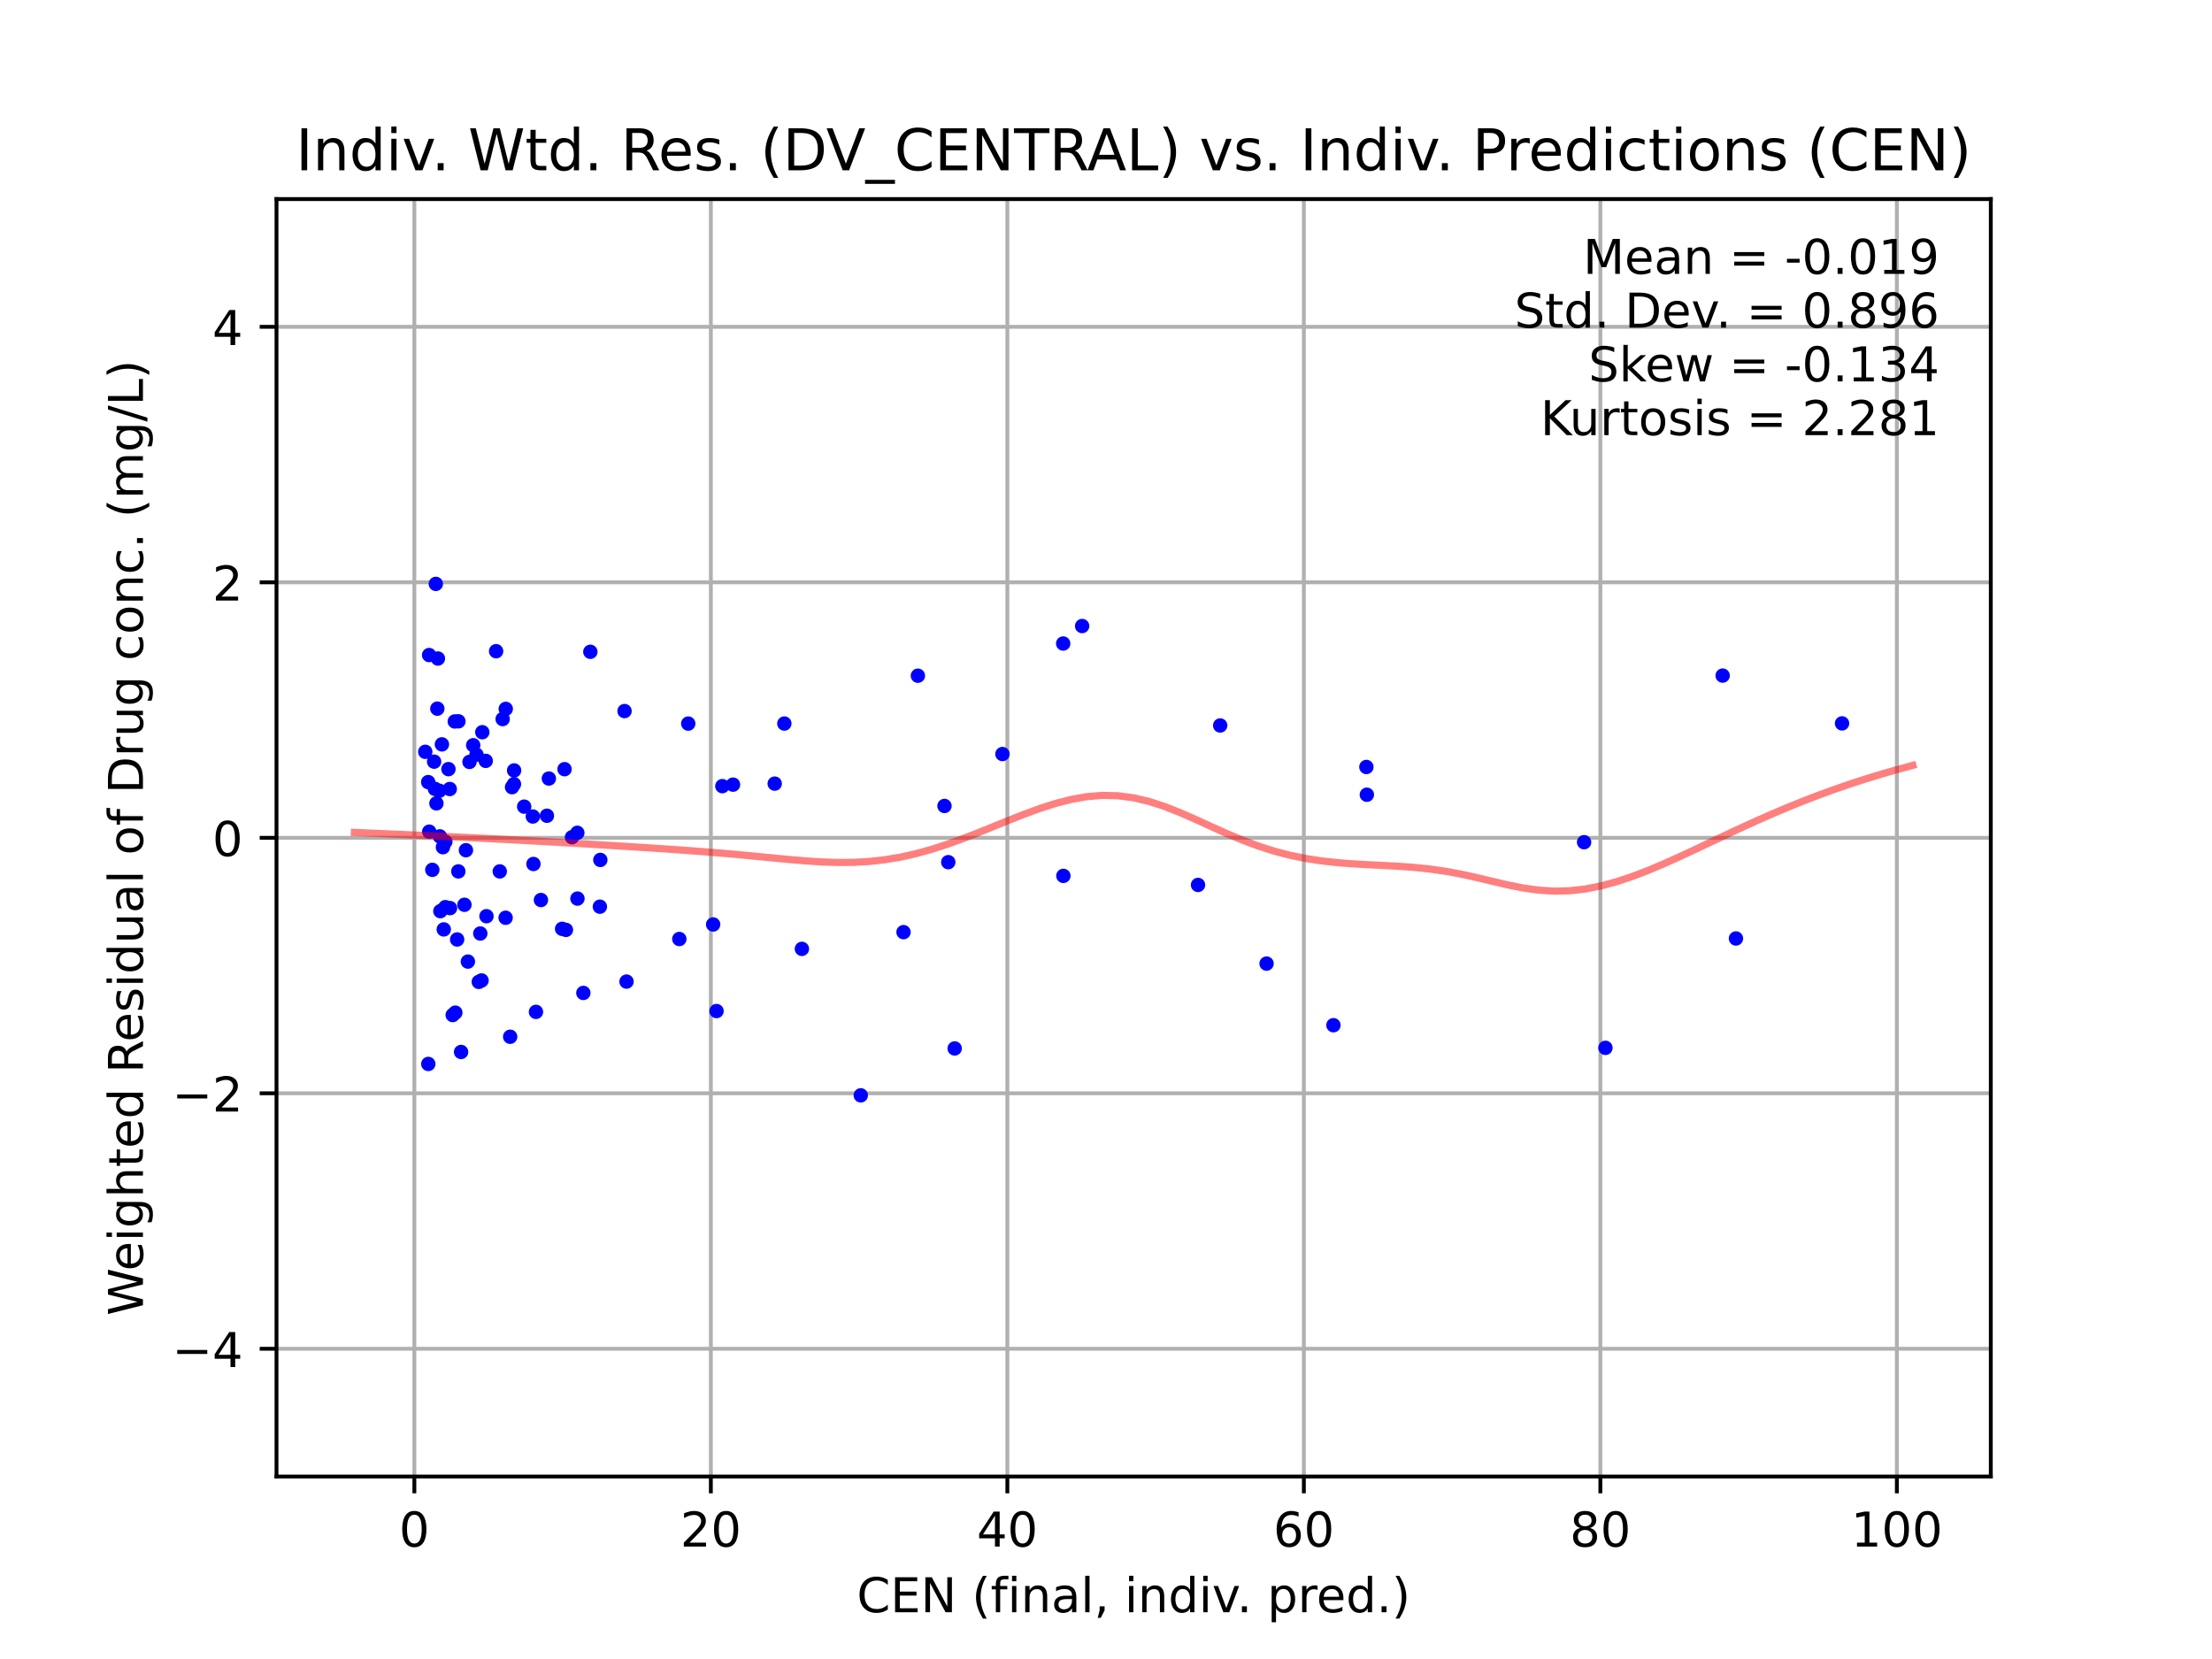 <?xml version="1.0" encoding="utf-8" standalone="no"?>
<!DOCTYPE svg PUBLIC "-//W3C//DTD SVG 1.1//EN"
  "http://www.w3.org/Graphics/SVG/1.1/DTD/svg11.dtd">
<!-- Created with matplotlib (https://matplotlib.org/) -->
<svg height="345.6pt" version="1.1" viewBox="0 0 460.8 345.6" width="460.8pt" xmlns="http://www.w3.org/2000/svg" xmlns:xlink="http://www.w3.org/1999/xlink">
 <defs>
  <style type="text/css">*{stroke-linecap:butt;stroke-linejoin:round;}</style>
 </defs>
 <g id="figure_1">
  <g id="patch_1">
   <path d="M 0 345.6 
L 460.8 345.6 
L 460.8 0 
L 0 0 
z
" style="fill:#ffffff;"/>
  </g>
  <g id="axes_1">
   <g id="patch_2">
    <path d="M 57.6 307.584 
L 414.72 307.584 
L 414.72 41.472 
L 57.6 41.472 
z
" style="fill:#ffffff;"/>
   </g>
   <g id="matplotlib.axis_1">
    <g id="xtick_1">
     <g id="line2d_1">
      <path clip-path="url(#p41c979ff09)" d="M 86.318 307.584 
L 86.318 41.472 
" style="fill:none;stroke:#b0b0b0;stroke-linecap:square;stroke-width:0.8;"/>
     </g>
     <g id="line2d_2">
      <defs>
       <path d="M 0 0 
L 0 3.5 
" id="m488654d905" style="stroke:#000000;stroke-width:0.8;"/>
      </defs>
      <g>
       <use style="stroke:#000000;stroke-width:0.8;" x="86.318" xlink:href="#m488654d905" y="307.584"/>
      </g>
     </g>
     <g id="text_1">
      <!-- 0 -->
      <g transform="translate(83.136 322.182)scale(0.1 -0.1)">
       <defs>
        <path d="M 31.781 66.406 
Q 24.172 66.406 20.328 58.906 
Q 16.5 51.422 16.5 36.375 
Q 16.5 21.391 20.328 13.891 
Q 24.172 6.391 31.781 6.391 
Q 39.453 6.391 43.281 13.891 
Q 47.125 21.391 47.125 36.375 
Q 47.125 51.422 43.281 58.906 
Q 39.453 66.406 31.781 66.406 
z
M 31.781 74.219 
Q 44.047 74.219 50.516 64.516 
Q 56.984 54.828 56.984 36.375 
Q 56.984 17.969 50.516 8.266 
Q 44.047 -1.422 31.781 -1.422 
Q 19.531 -1.422 13.062 8.266 
Q 6.594 17.969 6.594 36.375 
Q 6.594 54.828 13.062 64.516 
Q 19.531 74.219 31.781 74.219 
z
" id="DejaVuSans-48"/>
       </defs>
       <use xlink:href="#DejaVuSans-48"/>
      </g>
     </g>
    </g>
    <g id="xtick_2">
     <g id="line2d_3">
      <path clip-path="url(#p41c979ff09)" d="M 148.084 307.584 
L 148.084 41.472 
" style="fill:none;stroke:#b0b0b0;stroke-linecap:square;stroke-width:0.8;"/>
     </g>
     <g id="line2d_4">
      <g>
       <use style="stroke:#000000;stroke-width:0.8;" x="148.084" xlink:href="#m488654d905" y="307.584"/>
      </g>
     </g>
     <g id="text_2">
      <!-- 20 -->
      <g transform="translate(141.722 322.182)scale(0.1 -0.1)">
       <defs>
        <path d="M 19.188 8.297 
L 53.609 8.297 
L 53.609 0 
L 7.328 0 
L 7.328 8.297 
Q 12.938 14.109 22.625 23.891 
Q 32.328 33.688 34.812 36.531 
Q 39.547 41.844 41.422 45.531 
Q 43.312 49.219 43.312 52.781 
Q 43.312 58.594 39.234 62.25 
Q 35.156 65.922 28.609 65.922 
Q 23.969 65.922 18.812 64.312 
Q 13.672 62.703 7.812 59.422 
L 7.812 69.391 
Q 13.766 71.781 18.938 73 
Q 24.125 74.219 28.422 74.219 
Q 39.75 74.219 46.484 68.547 
Q 53.219 62.891 53.219 53.422 
Q 53.219 48.922 51.531 44.891 
Q 49.859 40.875 45.406 35.406 
Q 44.188 33.984 37.641 27.219 
Q 31.109 20.453 19.188 8.297 
z
" id="DejaVuSans-50"/>
       </defs>
       <use xlink:href="#DejaVuSans-50"/>
       <use x="63.623" xlink:href="#DejaVuSans-48"/>
      </g>
     </g>
    </g>
    <g id="xtick_3">
     <g id="line2d_5">
      <path clip-path="url(#p41c979ff09)" d="M 209.851 307.584 
L 209.851 41.472 
" style="fill:none;stroke:#b0b0b0;stroke-linecap:square;stroke-width:0.8;"/>
     </g>
     <g id="line2d_6">
      <g>
       <use style="stroke:#000000;stroke-width:0.8;" x="209.851" xlink:href="#m488654d905" y="307.584"/>
      </g>
     </g>
     <g id="text_3">
      <!-- 40 -->
      <g transform="translate(203.488 322.182)scale(0.1 -0.1)">
       <defs>
        <path d="M 37.797 64.312 
L 12.891 25.391 
L 37.797 25.391 
z
M 35.203 72.906 
L 47.609 72.906 
L 47.609 25.391 
L 58.016 25.391 
L 58.016 17.188 
L 47.609 17.188 
L 47.609 0 
L 37.797 0 
L 37.797 17.188 
L 4.891 17.188 
L 4.891 26.703 
z
" id="DejaVuSans-52"/>
       </defs>
       <use xlink:href="#DejaVuSans-52"/>
       <use x="63.623" xlink:href="#DejaVuSans-48"/>
      </g>
     </g>
    </g>
    <g id="xtick_4">
     <g id="line2d_7">
      <path clip-path="url(#p41c979ff09)" d="M 271.617 307.584 
L 271.617 41.472 
" style="fill:none;stroke:#b0b0b0;stroke-linecap:square;stroke-width:0.8;"/>
     </g>
     <g id="line2d_8">
      <g>
       <use style="stroke:#000000;stroke-width:0.8;" x="271.617" xlink:href="#m488654d905" y="307.584"/>
      </g>
     </g>
     <g id="text_4">
      <!-- 60 -->
      <g transform="translate(265.254 322.182)scale(0.1 -0.1)">
       <defs>
        <path d="M 33.016 40.375 
Q 26.375 40.375 22.484 35.828 
Q 18.609 31.297 18.609 23.391 
Q 18.609 15.531 22.484 10.953 
Q 26.375 6.391 33.016 6.391 
Q 39.656 6.391 43.531 10.953 
Q 47.406 15.531 47.406 23.391 
Q 47.406 31.297 43.531 35.828 
Q 39.656 40.375 33.016 40.375 
z
M 52.594 71.297 
L 52.594 62.312 
Q 48.875 64.062 45.094 64.984 
Q 41.312 65.922 37.594 65.922 
Q 27.828 65.922 22.672 59.328 
Q 17.531 52.734 16.797 39.406 
Q 19.672 43.656 24.016 45.922 
Q 28.375 48.188 33.594 48.188 
Q 44.578 48.188 50.953 41.516 
Q 57.328 34.859 57.328 23.391 
Q 57.328 12.156 50.688 5.359 
Q 44.047 -1.422 33.016 -1.422 
Q 20.359 -1.422 13.672 8.266 
Q 6.984 17.969 6.984 36.375 
Q 6.984 53.656 15.188 63.938 
Q 23.391 74.219 37.203 74.219 
Q 40.922 74.219 44.703 73.484 
Q 48.484 72.75 52.594 71.297 
z
" id="DejaVuSans-54"/>
       </defs>
       <use xlink:href="#DejaVuSans-54"/>
       <use x="63.623" xlink:href="#DejaVuSans-48"/>
      </g>
     </g>
    </g>
    <g id="xtick_5">
     <g id="line2d_9">
      <path clip-path="url(#p41c979ff09)" d="M 333.383 307.584 
L 333.383 41.472 
" style="fill:none;stroke:#b0b0b0;stroke-linecap:square;stroke-width:0.8;"/>
     </g>
     <g id="line2d_10">
      <g>
       <use style="stroke:#000000;stroke-width:0.8;" x="333.383" xlink:href="#m488654d905" y="307.584"/>
      </g>
     </g>
     <g id="text_5">
      <!-- 80 -->
      <g transform="translate(327.021 322.182)scale(0.1 -0.1)">
       <defs>
        <path d="M 31.781 34.625 
Q 24.75 34.625 20.719 30.859 
Q 16.703 27.094 16.703 20.516 
Q 16.703 13.922 20.719 10.156 
Q 24.75 6.391 31.781 6.391 
Q 38.812 6.391 42.859 10.172 
Q 46.922 13.969 46.922 20.516 
Q 46.922 27.094 42.891 30.859 
Q 38.875 34.625 31.781 34.625 
z
M 21.922 38.812 
Q 15.578 40.375 12.031 44.719 
Q 8.5 49.078 8.5 55.328 
Q 8.5 64.062 14.719 69.141 
Q 20.953 74.219 31.781 74.219 
Q 42.672 74.219 48.875 69.141 
Q 55.078 64.062 55.078 55.328 
Q 55.078 49.078 51.531 44.719 
Q 48 40.375 41.703 38.812 
Q 48.828 37.156 52.797 32.312 
Q 56.781 27.484 56.781 20.516 
Q 56.781 9.906 50.312 4.234 
Q 43.844 -1.422 31.781 -1.422 
Q 19.734 -1.422 13.25 4.234 
Q 6.781 9.906 6.781 20.516 
Q 6.781 27.484 10.781 32.312 
Q 14.797 37.156 21.922 38.812 
z
M 18.312 54.391 
Q 18.312 48.734 21.844 45.562 
Q 25.391 42.391 31.781 42.391 
Q 38.141 42.391 41.719 45.562 
Q 45.312 48.734 45.312 54.391 
Q 45.312 60.062 41.719 63.234 
Q 38.141 66.406 31.781 66.406 
Q 25.391 66.406 21.844 63.234 
Q 18.312 60.062 18.312 54.391 
z
" id="DejaVuSans-56"/>
       </defs>
       <use xlink:href="#DejaVuSans-56"/>
       <use x="63.623" xlink:href="#DejaVuSans-48"/>
      </g>
     </g>
    </g>
    <g id="xtick_6">
     <g id="line2d_11">
      <path clip-path="url(#p41c979ff09)" d="M 395.15 307.584 
L 395.15 41.472 
" style="fill:none;stroke:#b0b0b0;stroke-linecap:square;stroke-width:0.8;"/>
     </g>
     <g id="line2d_12">
      <g>
       <use style="stroke:#000000;stroke-width:0.8;" x="395.15" xlink:href="#m488654d905" y="307.584"/>
      </g>
     </g>
     <g id="text_6">
      <!-- 100 -->
      <g transform="translate(385.606 322.182)scale(0.1 -0.1)">
       <defs>
        <path d="M 12.406 8.297 
L 28.516 8.297 
L 28.516 63.922 
L 10.984 60.406 
L 10.984 69.391 
L 28.422 72.906 
L 38.281 72.906 
L 38.281 8.297 
L 54.391 8.297 
L 54.391 0 
L 12.406 0 
z
" id="DejaVuSans-49"/>
       </defs>
       <use xlink:href="#DejaVuSans-49"/>
       <use x="63.623" xlink:href="#DejaVuSans-48"/>
       <use x="127.246" xlink:href="#DejaVuSans-48"/>
      </g>
     </g>
    </g>
    <g id="text_7">
     <!-- CEN (final, indiv. pred.) -->
     <g transform="translate(178.501 335.861)scale(0.1 -0.1)">
      <defs>
       <path d="M 64.406 67.281 
L 64.406 56.891 
Q 59.422 61.531 53.781 63.812 
Q 48.141 66.109 41.797 66.109 
Q 29.297 66.109 22.656 58.469 
Q 16.016 50.828 16.016 36.375 
Q 16.016 21.969 22.656 14.328 
Q 29.297 6.688 41.797 6.688 
Q 48.141 6.688 53.781 8.984 
Q 59.422 11.281 64.406 15.922 
L 64.406 5.609 
Q 59.234 2.094 53.438 0.328 
Q 47.656 -1.422 41.219 -1.422 
Q 24.656 -1.422 15.125 8.703 
Q 5.609 18.844 5.609 36.375 
Q 5.609 53.953 15.125 64.078 
Q 24.656 74.219 41.219 74.219 
Q 47.75 74.219 53.531 72.484 
Q 59.328 70.75 64.406 67.281 
z
" id="DejaVuSans-67"/>
       <path d="M 9.812 72.906 
L 55.906 72.906 
L 55.906 64.594 
L 19.672 64.594 
L 19.672 43.016 
L 54.391 43.016 
L 54.391 34.719 
L 19.672 34.719 
L 19.672 8.297 
L 56.781 8.297 
L 56.781 0 
L 9.812 0 
z
" id="DejaVuSans-69"/>
       <path d="M 9.812 72.906 
L 23.094 72.906 
L 55.422 11.922 
L 55.422 72.906 
L 64.984 72.906 
L 64.984 0 
L 51.703 0 
L 19.391 60.984 
L 19.391 0 
L 9.812 0 
z
" id="DejaVuSans-78"/>
       <path id="DejaVuSans-32"/>
       <path d="M 31 75.875 
Q 24.469 64.656 21.281 53.656 
Q 18.109 42.672 18.109 31.391 
Q 18.109 20.125 21.312 9.062 
Q 24.516 -2 31 -13.188 
L 23.188 -13.188 
Q 15.875 -1.703 12.234 9.375 
Q 8.594 20.453 8.594 31.391 
Q 8.594 42.281 12.203 53.312 
Q 15.828 64.359 23.188 75.875 
z
" id="DejaVuSans-40"/>
       <path d="M 37.109 75.984 
L 37.109 68.5 
L 28.516 68.5 
Q 23.688 68.5 21.797 66.547 
Q 19.922 64.594 19.922 59.516 
L 19.922 54.688 
L 34.719 54.688 
L 34.719 47.703 
L 19.922 47.703 
L 19.922 0 
L 10.891 0 
L 10.891 47.703 
L 2.297 47.703 
L 2.297 54.688 
L 10.891 54.688 
L 10.891 58.5 
Q 10.891 67.625 15.141 71.797 
Q 19.391 75.984 28.609 75.984 
z
" id="DejaVuSans-102"/>
       <path d="M 9.422 54.688 
L 18.406 54.688 
L 18.406 0 
L 9.422 0 
z
M 9.422 75.984 
L 18.406 75.984 
L 18.406 64.594 
L 9.422 64.594 
z
" id="DejaVuSans-105"/>
       <path d="M 54.891 33.016 
L 54.891 0 
L 45.906 0 
L 45.906 32.719 
Q 45.906 40.484 42.875 44.328 
Q 39.844 48.188 33.797 48.188 
Q 26.516 48.188 22.312 43.547 
Q 18.109 38.922 18.109 30.906 
L 18.109 0 
L 9.078 0 
L 9.078 54.688 
L 18.109 54.688 
L 18.109 46.188 
Q 21.344 51.125 25.703 53.562 
Q 30.078 56 35.797 56 
Q 45.219 56 50.047 50.172 
Q 54.891 44.344 54.891 33.016 
z
" id="DejaVuSans-110"/>
       <path d="M 34.281 27.484 
Q 23.391 27.484 19.188 25 
Q 14.984 22.516 14.984 16.5 
Q 14.984 11.719 18.141 8.906 
Q 21.297 6.109 26.703 6.109 
Q 34.188 6.109 38.703 11.406 
Q 43.219 16.703 43.219 25.484 
L 43.219 27.484 
z
M 52.203 31.203 
L 52.203 0 
L 43.219 0 
L 43.219 8.297 
Q 40.141 3.328 35.547 0.953 
Q 30.953 -1.422 24.312 -1.422 
Q 15.922 -1.422 10.953 3.297 
Q 6 8.016 6 15.922 
Q 6 25.141 12.172 29.828 
Q 18.359 34.516 30.609 34.516 
L 43.219 34.516 
L 43.219 35.406 
Q 43.219 41.609 39.141 45 
Q 35.062 48.391 27.688 48.391 
Q 23 48.391 18.547 47.266 
Q 14.109 46.141 10.016 43.891 
L 10.016 52.203 
Q 14.938 54.109 19.578 55.047 
Q 24.219 56 28.609 56 
Q 40.484 56 46.344 49.844 
Q 52.203 43.703 52.203 31.203 
z
" id="DejaVuSans-97"/>
       <path d="M 9.422 75.984 
L 18.406 75.984 
L 18.406 0 
L 9.422 0 
z
" id="DejaVuSans-108"/>
       <path d="M 11.719 12.406 
L 22.016 12.406 
L 22.016 4 
L 14.016 -11.625 
L 7.719 -11.625 
L 11.719 4 
z
" id="DejaVuSans-44"/>
       <path d="M 45.406 46.391 
L 45.406 75.984 
L 54.391 75.984 
L 54.391 0 
L 45.406 0 
L 45.406 8.203 
Q 42.578 3.328 38.25 0.953 
Q 33.938 -1.422 27.875 -1.422 
Q 17.969 -1.422 11.734 6.484 
Q 5.516 14.406 5.516 27.297 
Q 5.516 40.188 11.734 48.094 
Q 17.969 56 27.875 56 
Q 33.938 56 38.25 53.625 
Q 42.578 51.266 45.406 46.391 
z
M 14.797 27.297 
Q 14.797 17.391 18.875 11.75 
Q 22.953 6.109 30.078 6.109 
Q 37.203 6.109 41.297 11.75 
Q 45.406 17.391 45.406 27.297 
Q 45.406 37.203 41.297 42.844 
Q 37.203 48.484 30.078 48.484 
Q 22.953 48.484 18.875 42.844 
Q 14.797 37.203 14.797 27.297 
z
" id="DejaVuSans-100"/>
       <path d="M 2.984 54.688 
L 12.5 54.688 
L 29.594 8.797 
L 46.688 54.688 
L 56.203 54.688 
L 35.688 0 
L 23.484 0 
z
" id="DejaVuSans-118"/>
       <path d="M 10.688 12.406 
L 21 12.406 
L 21 0 
L 10.688 0 
z
" id="DejaVuSans-46"/>
       <path d="M 18.109 8.203 
L 18.109 -20.797 
L 9.078 -20.797 
L 9.078 54.688 
L 18.109 54.688 
L 18.109 46.391 
Q 20.953 51.266 25.266 53.625 
Q 29.594 56 35.594 56 
Q 45.562 56 51.781 48.094 
Q 58.016 40.188 58.016 27.297 
Q 58.016 14.406 51.781 6.484 
Q 45.562 -1.422 35.594 -1.422 
Q 29.594 -1.422 25.266 0.953 
Q 20.953 3.328 18.109 8.203 
z
M 48.688 27.297 
Q 48.688 37.203 44.609 42.844 
Q 40.531 48.484 33.406 48.484 
Q 26.266 48.484 22.188 42.844 
Q 18.109 37.203 18.109 27.297 
Q 18.109 17.391 22.188 11.75 
Q 26.266 6.109 33.406 6.109 
Q 40.531 6.109 44.609 11.75 
Q 48.688 17.391 48.688 27.297 
z
" id="DejaVuSans-112"/>
       <path d="M 41.109 46.297 
Q 39.594 47.172 37.812 47.578 
Q 36.031 48 33.891 48 
Q 26.266 48 22.188 43.047 
Q 18.109 38.094 18.109 28.812 
L 18.109 0 
L 9.078 0 
L 9.078 54.688 
L 18.109 54.688 
L 18.109 46.188 
Q 20.953 51.172 25.484 53.578 
Q 30.031 56 36.531 56 
Q 37.453 56 38.578 55.875 
Q 39.703 55.766 41.062 55.516 
z
" id="DejaVuSans-114"/>
       <path d="M 56.203 29.594 
L 56.203 25.203 
L 14.891 25.203 
Q 15.484 15.922 20.484 11.062 
Q 25.484 6.203 34.422 6.203 
Q 39.594 6.203 44.453 7.469 
Q 49.312 8.734 54.109 11.281 
L 54.109 2.781 
Q 49.266 0.734 44.188 -0.344 
Q 39.109 -1.422 33.891 -1.422 
Q 20.797 -1.422 13.156 6.188 
Q 5.516 13.812 5.516 26.812 
Q 5.516 40.234 12.766 48.109 
Q 20.016 56 32.328 56 
Q 43.359 56 49.781 48.891 
Q 56.203 41.797 56.203 29.594 
z
M 47.219 32.234 
Q 47.125 39.594 43.094 43.984 
Q 39.062 48.391 32.422 48.391 
Q 24.906 48.391 20.391 44.141 
Q 15.875 39.891 15.188 32.172 
z
" id="DejaVuSans-101"/>
       <path d="M 8.016 75.875 
L 15.828 75.875 
Q 23.141 64.359 26.781 53.312 
Q 30.422 42.281 30.422 31.391 
Q 30.422 20.453 26.781 9.375 
Q 23.141 -1.703 15.828 -13.188 
L 8.016 -13.188 
Q 14.5 -2 17.703 9.062 
Q 20.906 20.125 20.906 31.391 
Q 20.906 42.672 17.703 53.656 
Q 14.5 64.656 8.016 75.875 
z
" id="DejaVuSans-41"/>
      </defs>
      <use xlink:href="#DejaVuSans-67"/>
      <use x="69.824" xlink:href="#DejaVuSans-69"/>
      <use x="133.008" xlink:href="#DejaVuSans-78"/>
      <use x="207.812" xlink:href="#DejaVuSans-32"/>
      <use x="239.6" xlink:href="#DejaVuSans-40"/>
      <use x="278.613" xlink:href="#DejaVuSans-102"/>
      <use x="313.818" xlink:href="#DejaVuSans-105"/>
      <use x="341.602" xlink:href="#DejaVuSans-110"/>
      <use x="404.98" xlink:href="#DejaVuSans-97"/>
      <use x="466.26" xlink:href="#DejaVuSans-108"/>
      <use x="494.043" xlink:href="#DejaVuSans-44"/>
      <use x="525.83" xlink:href="#DejaVuSans-32"/>
      <use x="557.617" xlink:href="#DejaVuSans-105"/>
      <use x="585.4" xlink:href="#DejaVuSans-110"/>
      <use x="648.779" xlink:href="#DejaVuSans-100"/>
      <use x="712.256" xlink:href="#DejaVuSans-105"/>
      <use x="740.039" xlink:href="#DejaVuSans-118"/>
      <use x="791.469" xlink:href="#DejaVuSans-46"/>
      <use x="823.256" xlink:href="#DejaVuSans-32"/>
      <use x="855.043" xlink:href="#DejaVuSans-112"/>
      <use x="918.52" xlink:href="#DejaVuSans-114"/>
      <use x="957.383" xlink:href="#DejaVuSans-101"/>
      <use x="1018.906" xlink:href="#DejaVuSans-100"/>
      <use x="1082.383" xlink:href="#DejaVuSans-46"/>
      <use x="1114.17" xlink:href="#DejaVuSans-41"/>
     </g>
    </g>
   </g>
   <g id="matplotlib.axis_2">
    <g id="ytick_1">
     <g id="line2d_13">
      <path clip-path="url(#p41c979ff09)" d="M 57.6 280.973 
L 414.72 280.973 
" style="fill:none;stroke:#b0b0b0;stroke-linecap:square;stroke-width:0.8;"/>
     </g>
     <g id="line2d_14">
      <defs>
       <path d="M 0 0 
L -3.5 0 
" id="mc0535c59a1" style="stroke:#000000;stroke-width:0.8;"/>
      </defs>
      <g>
       <use style="stroke:#000000;stroke-width:0.8;" x="57.6" xlink:href="#mc0535c59a1" y="280.973"/>
      </g>
     </g>
     <g id="text_8">
      <!-- −4 -->
      <g transform="translate(35.858 284.772)scale(0.1 -0.1)">
       <defs>
        <path d="M 10.594 35.5 
L 73.188 35.5 
L 73.188 27.203 
L 10.594 27.203 
z
" id="DejaVuSans-8722"/>
       </defs>
       <use xlink:href="#DejaVuSans-8722"/>
       <use x="83.789" xlink:href="#DejaVuSans-52"/>
      </g>
     </g>
    </g>
    <g id="ytick_2">
     <g id="line2d_15">
      <path clip-path="url(#p41c979ff09)" d="M 57.6 227.75 
L 414.72 227.75 
" style="fill:none;stroke:#b0b0b0;stroke-linecap:square;stroke-width:0.8;"/>
     </g>
     <g id="line2d_16">
      <g>
       <use style="stroke:#000000;stroke-width:0.8;" x="57.6" xlink:href="#mc0535c59a1" y="227.75"/>
      </g>
     </g>
     <g id="text_9">
      <!-- −2 -->
      <g transform="translate(35.858 231.55)scale(0.1 -0.1)">
       <use xlink:href="#DejaVuSans-8722"/>
       <use x="83.789" xlink:href="#DejaVuSans-50"/>
      </g>
     </g>
    </g>
    <g id="ytick_3">
     <g id="line2d_17">
      <path clip-path="url(#p41c979ff09)" d="M 57.6 174.528 
L 414.72 174.528 
" style="fill:none;stroke:#b0b0b0;stroke-linecap:square;stroke-width:0.8;"/>
     </g>
     <g id="line2d_18">
      <g>
       <use style="stroke:#000000;stroke-width:0.8;" x="57.6" xlink:href="#mc0535c59a1" y="174.528"/>
      </g>
     </g>
     <g id="text_10">
      <!-- 0 -->
      <g transform="translate(44.237 178.327)scale(0.1 -0.1)">
       <use xlink:href="#DejaVuSans-48"/>
      </g>
     </g>
    </g>
    <g id="ytick_4">
     <g id="line2d_19">
      <path clip-path="url(#p41c979ff09)" d="M 57.6 121.306 
L 414.72 121.306 
" style="fill:none;stroke:#b0b0b0;stroke-linecap:square;stroke-width:0.8;"/>
     </g>
     <g id="line2d_20">
      <g>
       <use style="stroke:#000000;stroke-width:0.8;" x="57.6" xlink:href="#mc0535c59a1" y="121.306"/>
      </g>
     </g>
     <g id="text_11">
      <!-- 2 -->
      <g transform="translate(44.237 125.105)scale(0.1 -0.1)">
       <use xlink:href="#DejaVuSans-50"/>
      </g>
     </g>
    </g>
    <g id="ytick_5">
     <g id="line2d_21">
      <path clip-path="url(#p41c979ff09)" d="M 57.6 68.083 
L 414.72 68.083 
" style="fill:none;stroke:#b0b0b0;stroke-linecap:square;stroke-width:0.8;"/>
     </g>
     <g id="line2d_22">
      <g>
       <use style="stroke:#000000;stroke-width:0.8;" x="57.6" xlink:href="#mc0535c59a1" y="68.083"/>
      </g>
     </g>
     <g id="text_12">
      <!-- 4 -->
      <g transform="translate(44.237 71.882)scale(0.1 -0.1)">
       <use xlink:href="#DejaVuSans-52"/>
      </g>
     </g>
    </g>
    <g id="text_13">
     <!-- Weighted Residual of Drug conc. (mg/L) -->
     <g transform="translate(29.778 274.058)rotate(-90)scale(0.1 -0.1)">
      <defs>
       <path d="M 3.328 72.906 
L 13.281 72.906 
L 28.609 11.281 
L 43.891 72.906 
L 54.984 72.906 
L 70.312 11.281 
L 85.594 72.906 
L 95.609 72.906 
L 77.297 0 
L 64.891 0 
L 49.516 63.281 
L 33.984 0 
L 21.578 0 
z
" id="DejaVuSans-87"/>
       <path d="M 45.406 27.984 
Q 45.406 37.75 41.375 43.109 
Q 37.359 48.484 30.078 48.484 
Q 22.859 48.484 18.828 43.109 
Q 14.797 37.75 14.797 27.984 
Q 14.797 18.266 18.828 12.891 
Q 22.859 7.516 30.078 7.516 
Q 37.359 7.516 41.375 12.891 
Q 45.406 18.266 45.406 27.984 
z
M 54.391 6.781 
Q 54.391 -7.172 48.188 -13.984 
Q 42 -20.797 29.203 -20.797 
Q 24.469 -20.797 20.266 -20.094 
Q 16.062 -19.391 12.109 -17.922 
L 12.109 -9.188 
Q 16.062 -11.328 19.922 -12.344 
Q 23.781 -13.375 27.781 -13.375 
Q 36.625 -13.375 41.016 -8.766 
Q 45.406 -4.156 45.406 5.172 
L 45.406 9.625 
Q 42.625 4.781 38.281 2.391 
Q 33.938 0 27.875 0 
Q 17.828 0 11.672 7.656 
Q 5.516 15.328 5.516 27.984 
Q 5.516 40.672 11.672 48.328 
Q 17.828 56 27.875 56 
Q 33.938 56 38.281 53.609 
Q 42.625 51.219 45.406 46.391 
L 45.406 54.688 
L 54.391 54.688 
z
" id="DejaVuSans-103"/>
       <path d="M 54.891 33.016 
L 54.891 0 
L 45.906 0 
L 45.906 32.719 
Q 45.906 40.484 42.875 44.328 
Q 39.844 48.188 33.797 48.188 
Q 26.516 48.188 22.312 43.547 
Q 18.109 38.922 18.109 30.906 
L 18.109 0 
L 9.078 0 
L 9.078 75.984 
L 18.109 75.984 
L 18.109 46.188 
Q 21.344 51.125 25.703 53.562 
Q 30.078 56 35.797 56 
Q 45.219 56 50.047 50.172 
Q 54.891 44.344 54.891 33.016 
z
" id="DejaVuSans-104"/>
       <path d="M 18.312 70.219 
L 18.312 54.688 
L 36.812 54.688 
L 36.812 47.703 
L 18.312 47.703 
L 18.312 18.016 
Q 18.312 11.328 20.141 9.422 
Q 21.969 7.516 27.594 7.516 
L 36.812 7.516 
L 36.812 0 
L 27.594 0 
Q 17.188 0 13.234 3.875 
Q 9.281 7.766 9.281 18.016 
L 9.281 47.703 
L 2.688 47.703 
L 2.688 54.688 
L 9.281 54.688 
L 9.281 70.219 
z
" id="DejaVuSans-116"/>
       <path d="M 44.391 34.188 
Q 47.562 33.109 50.562 29.594 
Q 53.562 26.078 56.594 19.922 
L 66.609 0 
L 56 0 
L 46.688 18.703 
Q 43.062 26.031 39.672 28.422 
Q 36.281 30.812 30.422 30.812 
L 19.672 30.812 
L 19.672 0 
L 9.812 0 
L 9.812 72.906 
L 32.078 72.906 
Q 44.578 72.906 50.734 67.672 
Q 56.891 62.453 56.891 51.906 
Q 56.891 45.016 53.688 40.469 
Q 50.484 35.938 44.391 34.188 
z
M 19.672 64.797 
L 19.672 38.922 
L 32.078 38.922 
Q 39.203 38.922 42.844 42.219 
Q 46.484 45.516 46.484 51.906 
Q 46.484 58.297 42.844 61.547 
Q 39.203 64.797 32.078 64.797 
z
" id="DejaVuSans-82"/>
       <path d="M 44.281 53.078 
L 44.281 44.578 
Q 40.484 46.531 36.375 47.5 
Q 32.281 48.484 27.875 48.484 
Q 21.188 48.484 17.844 46.438 
Q 14.5 44.391 14.5 40.281 
Q 14.5 37.156 16.891 35.375 
Q 19.281 33.594 26.516 31.984 
L 29.594 31.297 
Q 39.156 29.25 43.188 25.516 
Q 47.219 21.781 47.219 15.094 
Q 47.219 7.469 41.188 3.016 
Q 35.156 -1.422 24.609 -1.422 
Q 20.219 -1.422 15.453 -0.562 
Q 10.688 0.297 5.422 2 
L 5.422 11.281 
Q 10.406 8.688 15.234 7.391 
Q 20.062 6.109 24.812 6.109 
Q 31.156 6.109 34.562 8.281 
Q 37.984 10.453 37.984 14.406 
Q 37.984 18.062 35.516 20.016 
Q 33.062 21.969 24.703 23.781 
L 21.578 24.516 
Q 13.234 26.266 9.516 29.906 
Q 5.812 33.547 5.812 39.891 
Q 5.812 47.609 11.281 51.797 
Q 16.75 56 26.812 56 
Q 31.781 56 36.172 55.266 
Q 40.578 54.547 44.281 53.078 
z
" id="DejaVuSans-115"/>
       <path d="M 8.5 21.578 
L 8.5 54.688 
L 17.484 54.688 
L 17.484 21.922 
Q 17.484 14.156 20.5 10.266 
Q 23.531 6.391 29.594 6.391 
Q 36.859 6.391 41.078 11.031 
Q 45.312 15.672 45.312 23.688 
L 45.312 54.688 
L 54.297 54.688 
L 54.297 0 
L 45.312 0 
L 45.312 8.406 
Q 42.047 3.422 37.719 1 
Q 33.406 -1.422 27.688 -1.422 
Q 18.266 -1.422 13.375 4.438 
Q 8.5 10.297 8.5 21.578 
z
M 31.109 56 
z
" id="DejaVuSans-117"/>
       <path d="M 30.609 48.391 
Q 23.391 48.391 19.188 42.75 
Q 14.984 37.109 14.984 27.297 
Q 14.984 17.484 19.156 11.844 
Q 23.344 6.203 30.609 6.203 
Q 37.797 6.203 41.984 11.859 
Q 46.188 17.531 46.188 27.297 
Q 46.188 37.016 41.984 42.703 
Q 37.797 48.391 30.609 48.391 
z
M 30.609 56 
Q 42.328 56 49.016 48.375 
Q 55.719 40.766 55.719 27.297 
Q 55.719 13.875 49.016 6.219 
Q 42.328 -1.422 30.609 -1.422 
Q 18.844 -1.422 12.172 6.219 
Q 5.516 13.875 5.516 27.297 
Q 5.516 40.766 12.172 48.375 
Q 18.844 56 30.609 56 
z
" id="DejaVuSans-111"/>
       <path d="M 19.672 64.797 
L 19.672 8.109 
L 31.594 8.109 
Q 46.688 8.109 53.688 14.938 
Q 60.688 21.781 60.688 36.531 
Q 60.688 51.172 53.688 57.984 
Q 46.688 64.797 31.594 64.797 
z
M 9.812 72.906 
L 30.078 72.906 
Q 51.266 72.906 61.172 64.094 
Q 71.094 55.281 71.094 36.531 
Q 71.094 17.672 61.125 8.828 
Q 51.172 0 30.078 0 
L 9.812 0 
z
" id="DejaVuSans-68"/>
       <path d="M 48.781 52.594 
L 48.781 44.188 
Q 44.969 46.297 41.141 47.344 
Q 37.312 48.391 33.406 48.391 
Q 24.656 48.391 19.812 42.844 
Q 14.984 37.312 14.984 27.297 
Q 14.984 17.281 19.812 11.734 
Q 24.656 6.203 33.406 6.203 
Q 37.312 6.203 41.141 7.25 
Q 44.969 8.297 48.781 10.406 
L 48.781 2.094 
Q 45.016 0.344 40.984 -0.531 
Q 36.969 -1.422 32.422 -1.422 
Q 20.062 -1.422 12.781 6.344 
Q 5.516 14.109 5.516 27.297 
Q 5.516 40.672 12.859 48.328 
Q 20.219 56 33.016 56 
Q 37.156 56 41.109 55.141 
Q 45.062 54.297 48.781 52.594 
z
" id="DejaVuSans-99"/>
       <path d="M 52 44.188 
Q 55.375 50.25 60.062 53.125 
Q 64.75 56 71.094 56 
Q 79.641 56 84.281 50.016 
Q 88.922 44.047 88.922 33.016 
L 88.922 0 
L 79.891 0 
L 79.891 32.719 
Q 79.891 40.578 77.094 44.375 
Q 74.312 48.188 68.609 48.188 
Q 61.625 48.188 57.562 43.547 
Q 53.516 38.922 53.516 30.906 
L 53.516 0 
L 44.484 0 
L 44.484 32.719 
Q 44.484 40.625 41.703 44.406 
Q 38.922 48.188 33.109 48.188 
Q 26.219 48.188 22.156 43.531 
Q 18.109 38.875 18.109 30.906 
L 18.109 0 
L 9.078 0 
L 9.078 54.688 
L 18.109 54.688 
L 18.109 46.188 
Q 21.188 51.219 25.484 53.609 
Q 29.781 56 35.688 56 
Q 41.656 56 45.828 52.969 
Q 50 49.953 52 44.188 
z
" id="DejaVuSans-109"/>
       <path d="M 25.391 72.906 
L 33.688 72.906 
L 8.297 -9.281 
L 0 -9.281 
z
" id="DejaVuSans-47"/>
       <path d="M 9.812 72.906 
L 19.672 72.906 
L 19.672 8.297 
L 55.172 8.297 
L 55.172 0 
L 9.812 0 
z
" id="DejaVuSans-76"/>
      </defs>
      <use xlink:href="#DejaVuSans-87"/>
      <use x="93.002" xlink:href="#DejaVuSans-101"/>
      <use x="154.525" xlink:href="#DejaVuSans-105"/>
      <use x="182.309" xlink:href="#DejaVuSans-103"/>
      <use x="245.785" xlink:href="#DejaVuSans-104"/>
      <use x="309.164" xlink:href="#DejaVuSans-116"/>
      <use x="348.373" xlink:href="#DejaVuSans-101"/>
      <use x="409.896" xlink:href="#DejaVuSans-100"/>
      <use x="473.373" xlink:href="#DejaVuSans-32"/>
      <use x="505.16" xlink:href="#DejaVuSans-82"/>
      <use x="570.143" xlink:href="#DejaVuSans-101"/>
      <use x="631.666" xlink:href="#DejaVuSans-115"/>
      <use x="683.766" xlink:href="#DejaVuSans-105"/>
      <use x="711.549" xlink:href="#DejaVuSans-100"/>
      <use x="775.025" xlink:href="#DejaVuSans-117"/>
      <use x="838.404" xlink:href="#DejaVuSans-97"/>
      <use x="899.684" xlink:href="#DejaVuSans-108"/>
      <use x="927.467" xlink:href="#DejaVuSans-32"/>
      <use x="959.254" xlink:href="#DejaVuSans-111"/>
      <use x="1020.436" xlink:href="#DejaVuSans-102"/>
      <use x="1055.641" xlink:href="#DejaVuSans-32"/>
      <use x="1087.428" xlink:href="#DejaVuSans-68"/>
      <use x="1164.43" xlink:href="#DejaVuSans-114"/>
      <use x="1205.543" xlink:href="#DejaVuSans-117"/>
      <use x="1268.922" xlink:href="#DejaVuSans-103"/>
      <use x="1332.398" xlink:href="#DejaVuSans-32"/>
      <use x="1364.186" xlink:href="#DejaVuSans-99"/>
      <use x="1419.166" xlink:href="#DejaVuSans-111"/>
      <use x="1480.348" xlink:href="#DejaVuSans-110"/>
      <use x="1543.727" xlink:href="#DejaVuSans-99"/>
      <use x="1598.707" xlink:href="#DejaVuSans-46"/>
      <use x="1630.494" xlink:href="#DejaVuSans-32"/>
      <use x="1662.281" xlink:href="#DejaVuSans-40"/>
      <use x="1701.295" xlink:href="#DejaVuSans-109"/>
      <use x="1798.707" xlink:href="#DejaVuSans-103"/>
      <use x="1862.184" xlink:href="#DejaVuSans-47"/>
      <use x="1895.875" xlink:href="#DejaVuSans-76"/>
      <use x="1951.588" xlink:href="#DejaVuSans-41"/>
     </g>
    </g>
   </g>
   <g id="line2d_23">
    <defs>
     <path d="M 0 1 
C 0.265 1 0.52 0.895 0.707 0.707 
C 0.895 0.52 1 0.265 1 0 
C 1 -0.265 0.895 -0.52 0.707 -0.707 
C 0.52 -0.895 0.265 -1 0 -1 
C -0.265 -1 -0.52 -0.895 -0.707 -0.707 
C -0.895 -0.52 -1 -0.265 -1 0 
C -1 0.265 -0.895 0.52 -0.707 0.707 
C -0.52 0.895 -0.265 1 0 1 
z
" id="me4a3384356" style="stroke:#0000ff;"/>
    </defs>
    <g clip-path="url(#p41c979ff09)">
     <use style="fill:#0000ff;stroke:#0000ff;" x="208.829" xlink:href="#me4a3384356" y="157.082"/>
     <use style="fill:#0000ff;stroke:#0000ff;" x="196.753" xlink:href="#me4a3384356" y="167.894"/>
     <use style="fill:#0000ff;stroke:#0000ff;" x="149.266" xlink:href="#me4a3384356" y="210.622"/>
     <use style="fill:#0000ff;stroke:#0000ff;" x="104.109" xlink:href="#me4a3384356" y="181.53"/>
     <use style="fill:#0000ff;stroke:#0000ff;" x="89.202" xlink:href="#me4a3384356" y="162.927"/>
    </g>
   </g>
   <g id="line2d_24">
    <g clip-path="url(#p41c979ff09)">
     <use style="fill:#0000ff;stroke:#0000ff;" x="112.688" xlink:href="#me4a3384356" y="187.49"/>
     <use style="fill:#0000ff;stroke:#0000ff;" x="107.101" xlink:href="#me4a3384356" y="160.496"/>
     <use style="fill:#0000ff;stroke:#0000ff;" x="107.067" xlink:href="#me4a3384356" y="163.351"/>
     <use style="fill:#0000ff;stroke:#0000ff;" x="100.312" xlink:href="#me4a3384356" y="204.249"/>
     <use style="fill:#0000ff;stroke:#0000ff;" x="92.06" xlink:href="#me4a3384356" y="155.065"/>
    </g>
   </g>
   <g id="line2d_25">
    <g clip-path="url(#p41c979ff09)">
     <use style="fill:#0000ff;stroke:#0000ff;" x="383.73" xlink:href="#me4a3384356" y="150.695"/>
     <use style="fill:#0000ff;stroke:#0000ff;" x="277.78" xlink:href="#me4a3384356" y="213.567"/>
     <use style="fill:#0000ff;stroke:#0000ff;" x="167.05" xlink:href="#me4a3384356" y="197.667"/>
     <use style="fill:#0000ff;stroke:#0000ff;" x="97.062" xlink:href="#me4a3384356" y="177.114"/>
     <use style="fill:#0000ff;stroke:#0000ff;" x="90.434" xlink:href="#me4a3384356" y="158.666"/>
    </g>
   </g>
   <g id="line2d_26">
    <g clip-path="url(#p41c979ff09)">
     <use style="fill:#0000ff;stroke:#0000ff;" x="99.74" xlink:href="#me4a3384356" y="204.545"/>
     <use style="fill:#0000ff;stroke:#0000ff;" x="96.05" xlink:href="#me4a3384356" y="219.144"/>
     <use style="fill:#0000ff;stroke:#0000ff;" x="92.767" xlink:href="#me4a3384356" y="188.976"/>
     <use style="fill:#0000ff;stroke:#0000ff;" x="91.106" xlink:href="#me4a3384356" y="147.623"/>
     <use style="fill:#0000ff;stroke:#0000ff;" x="89.396" xlink:href="#me4a3384356" y="136.458"/>
    </g>
   </g>
   <g id="line2d_27">
    <g clip-path="url(#p41c979ff09)">
     <use style="fill:#0000ff;stroke:#0000ff;" x="152.701" xlink:href="#me4a3384356" y="163.453"/>
     <use style="fill:#0000ff;stroke:#0000ff;" x="125.058" xlink:href="#me4a3384356" y="179.138"/>
     <use style="fill:#0000ff;stroke:#0000ff;" x="120.267" xlink:href="#me4a3384356" y="173.488"/>
     <use style="fill:#0000ff;stroke:#0000ff;" x="101.185" xlink:href="#me4a3384356" y="158.504"/>
     <use style="fill:#0000ff;stroke:#0000ff;" x="96.752" xlink:href="#me4a3384356" y="188.48"/>
    </g>
   </g>
   <g id="line2d_28">
    <g clip-path="url(#p41c979ff09)">
     <use style="fill:#0000ff;stroke:#0000ff;" x="254.186" xlink:href="#me4a3384356" y="151.127"/>
     <use style="fill:#0000ff;stroke:#0000ff;" x="113.937" xlink:href="#me4a3384356" y="169.933"/>
     <use style="fill:#0000ff;stroke:#0000ff;" x="109.195" xlink:href="#me4a3384356" y="168.037"/>
     <use style="fill:#0000ff;stroke:#0000ff;" x="104.713" xlink:href="#me4a3384356" y="149.793"/>
     <use style="fill:#0000ff;stroke:#0000ff;" x="95.229" xlink:href="#me4a3384356" y="195.707"/>
    </g>
   </g>
   <g id="line2d_29">
    <g clip-path="url(#p41c979ff09)">
     <use style="fill:#0000ff;stroke:#0000ff;" x="361.63" xlink:href="#me4a3384356" y="195.502"/>
     <use style="fill:#0000ff;stroke:#0000ff;" x="358.859" xlink:href="#me4a3384356" y="140.739"/>
     <use style="fill:#0000ff;stroke:#0000ff;" x="117.606" xlink:href="#me4a3384356" y="160.234"/>
     <use style="fill:#0000ff;stroke:#0000ff;" x="93.754" xlink:href="#me4a3384356" y="189.174"/>
     <use style="fill:#0000ff;stroke:#0000ff;" x="90.913" xlink:href="#me4a3384356" y="167.355"/>
    </g>
   </g>
   <g id="line2d_30">
    <g clip-path="url(#p41c979ff09)">
     <use style="fill:#0000ff;stroke:#0000ff;" x="329.997" xlink:href="#me4a3384356" y="175.447"/>
     <use style="fill:#0000ff;stroke:#0000ff;" x="114.336" xlink:href="#me4a3384356" y="162.183"/>
     <use style="fill:#0000ff;stroke:#0000ff;" x="106.669" xlink:href="#me4a3384356" y="163.981"/>
     <use style="fill:#0000ff;stroke:#0000ff;" x="97.47" xlink:href="#me4a3384356" y="200.316"/>
     <use style="fill:#0000ff;stroke:#0000ff;" x="91.529" xlink:href="#me4a3384356" y="164.726"/>
    </g>
   </g>
   <g id="line2d_31">
    <g clip-path="url(#p41c979ff09)">
     <use style="fill:#0000ff;stroke:#0000ff;" x="284.74" xlink:href="#me4a3384356" y="165.555"/>
     <use style="fill:#0000ff;stroke:#0000ff;" x="198.876" xlink:href="#me4a3384356" y="218.41"/>
     <use style="fill:#0000ff;stroke:#0000ff;" x="117.097" xlink:href="#me4a3384356" y="193.493"/>
     <use style="fill:#0000ff;stroke:#0000ff;" x="93.692" xlink:href="#me4a3384356" y="164.365"/>
     <use style="fill:#0000ff;stroke:#0000ff;" x="93.419" xlink:href="#me4a3384356" y="160.224"/>
    </g>
   </g>
   <g id="line2d_32">
    <g clip-path="url(#p41c979ff09)">
     <use style="fill:#0000ff;stroke:#0000ff;" x="221.521" xlink:href="#me4a3384356" y="182.459"/>
     <use style="fill:#0000ff;stroke:#0000ff;" x="179.313" xlink:href="#me4a3384356" y="228.178"/>
     <use style="fill:#0000ff;stroke:#0000ff;" x="122.978" xlink:href="#me4a3384356" y="135.781"/>
     <use style="fill:#0000ff;stroke:#0000ff;" x="121.522" xlink:href="#me4a3384356" y="206.846"/>
     <use style="fill:#0000ff;stroke:#0000ff;" x="97.805" xlink:href="#me4a3384356" y="158.724"/>
    </g>
   </g>
   <g id="line2d_33">
    <g clip-path="url(#p41c979ff09)">
     <use style="fill:#0000ff;stroke:#0000ff;" x="225.43" xlink:href="#me4a3384356" y="130.414"/>
     <use style="fill:#0000ff;stroke:#0000ff;" x="111" xlink:href="#me4a3384356" y="170.093"/>
     <use style="fill:#0000ff;stroke:#0000ff;" x="103.349" xlink:href="#me4a3384356" y="135.659"/>
     <use style="fill:#0000ff;stroke:#0000ff;" x="94.303" xlink:href="#me4a3384356" y="211.448"/>
     <use style="fill:#0000ff;stroke:#0000ff;" x="90.061" xlink:href="#me4a3384356" y="181.203"/>
    </g>
   </g>
   <g id="line2d_34">
    <g clip-path="url(#p41c979ff09)">
     <use style="fill:#0000ff;stroke:#0000ff;" x="249.571" xlink:href="#me4a3384356" y="184.345"/>
     <use style="fill:#0000ff;stroke:#0000ff;" x="148.561" xlink:href="#me4a3384356" y="192.582"/>
     <use style="fill:#0000ff;stroke:#0000ff;" x="124.964" xlink:href="#me4a3384356" y="188.877"/>
     <use style="fill:#0000ff;stroke:#0000ff;" x="94.738" xlink:href="#me4a3384356" y="150.29"/>
     <use style="fill:#0000ff;stroke:#0000ff;" x="92.776" xlink:href="#me4a3384356" y="175.346"/>
    </g>
   </g>
   <g id="line2d_35">
    <g clip-path="url(#p41c979ff09)">
     <use style="fill:#0000ff;stroke:#0000ff;" x="263.85" xlink:href="#me4a3384356" y="200.734"/>
     <use style="fill:#0000ff;stroke:#0000ff;" x="221.481" xlink:href="#me4a3384356" y="134.058"/>
     <use style="fill:#0000ff;stroke:#0000ff;" x="163.391" xlink:href="#me4a3384356" y="150.727"/>
     <use style="fill:#0000ff;stroke:#0000ff;" x="143.374" xlink:href="#me4a3384356" y="150.737"/>
     <use style="fill:#0000ff;stroke:#0000ff;" x="111.651" xlink:href="#me4a3384356" y="210.794"/>
    </g>
   </g>
   <g id="line2d_36">
    <g clip-path="url(#p41c979ff09)">
     <use style="fill:#0000ff;stroke:#0000ff;" x="111.127" xlink:href="#me4a3384356" y="179.985"/>
     <use style="fill:#0000ff;stroke:#0000ff;" x="105.331" xlink:href="#me4a3384356" y="191.186"/>
     <use style="fill:#0000ff;stroke:#0000ff;" x="101.343" xlink:href="#me4a3384356" y="190.861"/>
     <use style="fill:#0000ff;stroke:#0000ff;" x="95.5" xlink:href="#me4a3384356" y="150.264"/>
     <use style="fill:#0000ff;stroke:#0000ff;" x="90.598" xlink:href="#me4a3384356" y="164.339"/>
    </g>
   </g>
   <g id="line2d_37">
    <g clip-path="url(#p41c979ff09)">
     <use style="fill:#0000ff;stroke:#0000ff;" x="130.517" xlink:href="#me4a3384356" y="204.483"/>
     <use style="fill:#0000ff;stroke:#0000ff;" x="106.276" xlink:href="#me4a3384356" y="215.973"/>
     <use style="fill:#0000ff;stroke:#0000ff;" x="105.358" xlink:href="#me4a3384356" y="147.673"/>
     <use style="fill:#0000ff;stroke:#0000ff;" x="92.27" xlink:href="#me4a3384356" y="176.487"/>
     <use style="fill:#0000ff;stroke:#0000ff;" x="88.59" xlink:href="#me4a3384356" y="156.617"/>
    </g>
   </g>
   <g id="line2d_38">
    <g clip-path="url(#p41c979ff09)">
     <use style="fill:#0000ff;stroke:#0000ff;" x="197.54" xlink:href="#me4a3384356" y="179.606"/>
     <use style="fill:#0000ff;stroke:#0000ff;" x="188.22" xlink:href="#me4a3384356" y="194.183"/>
     <use style="fill:#0000ff;stroke:#0000ff;" x="119.156" xlink:href="#me4a3384356" y="174.412"/>
     <use style="fill:#0000ff;stroke:#0000ff;" x="94.855" xlink:href="#me4a3384356" y="210.952"/>
     <use style="fill:#0000ff;stroke:#0000ff;" x="91.226" xlink:href="#me4a3384356" y="137.185"/>
    </g>
   </g>
   <g id="line2d_39">
    <g clip-path="url(#p41c979ff09)">
     <use style="fill:#0000ff;stroke:#0000ff;" x="191.213" xlink:href="#me4a3384356" y="140.762"/>
     <use style="fill:#0000ff;stroke:#0000ff;" x="150.477" xlink:href="#me4a3384356" y="163.767"/>
     <use style="fill:#0000ff;stroke:#0000ff;" x="117.891" xlink:href="#me4a3384356" y="193.712"/>
     <use style="fill:#0000ff;stroke:#0000ff;" x="100.47" xlink:href="#me4a3384356" y="152.532"/>
     <use style="fill:#0000ff;stroke:#0000ff;" x="91.736" xlink:href="#me4a3384356" y="189.808"/>
    </g>
   </g>
   <g id="line2d_40">
    <g clip-path="url(#p41c979ff09)">
     <use style="fill:#0000ff;stroke:#0000ff;" x="161.386" xlink:href="#me4a3384356" y="163.243"/>
     <use style="fill:#0000ff;stroke:#0000ff;" x="130.103" xlink:href="#me4a3384356" y="148.128"/>
     <use style="fill:#0000ff;stroke:#0000ff;" x="120.294" xlink:href="#me4a3384356" y="187.193"/>
     <use style="fill:#0000ff;stroke:#0000ff;" x="100.053" xlink:href="#me4a3384356" y="194.464"/>
     <use style="fill:#0000ff;stroke:#0000ff;" x="91.629" xlink:href="#me4a3384356" y="174.231"/>
    </g>
   </g>
   <g id="line2d_41">
    <g clip-path="url(#p41c979ff09)">
     <use style="fill:#0000ff;stroke:#0000ff;" x="284.643" xlink:href="#me4a3384356" y="159.775"/>
     <use style="fill:#0000ff;stroke:#0000ff;" x="99.259" xlink:href="#me4a3384356" y="157.217"/>
     <use style="fill:#0000ff;stroke:#0000ff;" x="98.578" xlink:href="#me4a3384356" y="155.243"/>
     <use style="fill:#0000ff;stroke:#0000ff;" x="95.48" xlink:href="#me4a3384356" y="181.526"/>
     <use style="fill:#0000ff;stroke:#0000ff;" x="92.445" xlink:href="#me4a3384356" y="193.613"/>
    </g>
   </g>
   <g id="line2d_42">
    <g clip-path="url(#p41c979ff09)">
     <use style="fill:#0000ff;stroke:#0000ff;" x="334.442" xlink:href="#me4a3384356" y="218.284"/>
     <use style="fill:#0000ff;stroke:#0000ff;" x="141.514" xlink:href="#me4a3384356" y="195.612"/>
     <use style="fill:#0000ff;stroke:#0000ff;" x="90.793" xlink:href="#me4a3384356" y="121.633"/>
     <use style="fill:#0000ff;stroke:#0000ff;" x="89.417" xlink:href="#me4a3384356" y="173.249"/>
     <use style="fill:#0000ff;stroke:#0000ff;" x="89.223" xlink:href="#me4a3384356" y="221.64"/>
    </g>
   </g>
   <g id="line2d_43">
    <path clip-path="url(#p41c979ff09)" d="M 73.833 173.409 
L 77.079 173.546 
L 80.326 173.686 
L 83.572 173.828 
L 86.819 173.974 
L 90.065 174.123 
L 93.312 174.275 
L 96.559 174.432 
L 99.805 174.592 
L 103.052 174.757 
L 106.298 174.926 
L 109.545 175.1 
L 112.791 175.278 
L 116.038 175.461 
L 119.284 175.648 
L 122.531 175.839 
L 125.777 176.035 
L 129.024 176.234 
L 132.271 176.437 
L 135.517 176.646 
L 138.764 176.862 
L 142.01 177.087 
L 145.257 177.324 
L 148.503 177.578 
L 151.75 177.852 
L 154.996 178.146 
L 158.243 178.456 
L 161.489 178.773 
L 164.736 179.08 
L 167.983 179.352 
L 171.229 179.56 
L 174.476 179.669 
L 177.722 179.649 
L 180.969 179.471 
L 184.215 179.118 
L 187.462 178.581 
L 190.708 177.86 
L 193.955 176.968 
L 197.201 175.925 
L 200.448 174.758 
L 203.695 173.5 
L 206.941 172.188 
L 210.188 170.868 
L 213.434 169.587 
L 216.681 168.399 
L 219.927 167.36 
L 223.174 166.527 
L 226.42 165.956 
L 229.667 165.693 
L 232.913 165.771 
L 236.16 166.2 
L 239.407 166.965 
L 242.653 168.023 
L 245.9 169.308 
L 249.146 170.736 
L 252.393 172.219 
L 255.639 173.675 
L 258.886 175.035 
L 262.132 176.249 
L 265.379 177.288 
L 268.625 178.141 
L 271.872 178.812 
L 275.119 179.318 
L 278.365 179.684 
L 281.612 179.942 
L 284.858 180.13 
L 288.105 180.289 
L 291.351 180.463 
L 294.598 180.698 
L 297.844 181.032 
L 301.091 181.494 
L 304.337 182.092 
L 307.584 182.806 
L 310.831 183.581 
L 314.077 184.338 
L 317.324 184.985 
L 320.57 185.439 
L 323.817 185.64 
L 327.063 185.556 
L 330.31 185.184 
L 333.556 184.543 
L 336.803 183.663 
L 340.049 182.582 
L 343.296 181.338 
L 346.543 179.97 
L 349.789 178.515 
L 353.036 177.005 
L 356.282 175.469 
L 359.529 173.934 
L 362.775 172.42 
L 366.022 170.942 
L 369.268 169.514 
L 372.515 168.142 
L 375.761 166.831 
L 379.008 165.585 
L 382.255 164.404 
L 385.501 163.287 
L 388.748 162.233 
L 391.994 161.241 
L 395.241 160.311 
L 398.487 159.439 
" style="fill:none;stroke:#ff0000;stroke-linecap:square;stroke-opacity:0.5;stroke-width:1.5;"/>
   </g>
   <g id="patch_3">
    <path d="M 57.6 307.584 
L 57.6 41.472 
" style="fill:none;stroke:#000000;stroke-linecap:square;stroke-linejoin:miter;stroke-width:0.8;"/>
   </g>
   <g id="patch_4">
    <path d="M 414.72 307.584 
L 414.72 41.472 
" style="fill:none;stroke:#000000;stroke-linecap:square;stroke-linejoin:miter;stroke-width:0.8;"/>
   </g>
   <g id="patch_5">
    <path d="M 57.6 307.584 
L 414.72 307.584 
" style="fill:none;stroke:#000000;stroke-linecap:square;stroke-linejoin:miter;stroke-width:0.8;"/>
   </g>
   <g id="patch_6">
    <path d="M 57.6 41.472 
L 414.72 41.472 
" style="fill:none;stroke:#000000;stroke-linecap:square;stroke-linejoin:miter;stroke-width:0.8;"/>
   </g>
   <g id="text_14">
    <!-- Mean = -0.019 -->
    <g transform="translate(329.788 57.054)scale(0.1 -0.1)">
     <defs>
      <path d="M 9.812 72.906 
L 24.516 72.906 
L 43.109 23.297 
L 61.812 72.906 
L 76.516 72.906 
L 76.516 0 
L 66.891 0 
L 66.891 64.016 
L 48.094 14.016 
L 38.188 14.016 
L 19.391 64.016 
L 19.391 0 
L 9.812 0 
z
" id="DejaVuSans-77"/>
      <path d="M 10.594 45.406 
L 73.188 45.406 
L 73.188 37.203 
L 10.594 37.203 
z
M 10.594 25.484 
L 73.188 25.484 
L 73.188 17.188 
L 10.594 17.188 
z
" id="DejaVuSans-61"/>
      <path d="M 4.891 31.391 
L 31.203 31.391 
L 31.203 23.391 
L 4.891 23.391 
z
" id="DejaVuSans-45"/>
      <path d="M 10.984 1.516 
L 10.984 10.5 
Q 14.703 8.734 18.5 7.812 
Q 22.312 6.891 25.984 6.891 
Q 35.75 6.891 40.891 13.453 
Q 46.047 20.016 46.781 33.406 
Q 43.953 29.203 39.594 26.953 
Q 35.25 24.703 29.984 24.703 
Q 19.047 24.703 12.672 31.312 
Q 6.297 37.938 6.297 49.422 
Q 6.297 60.641 12.938 67.422 
Q 19.578 74.219 30.609 74.219 
Q 43.266 74.219 49.922 64.516 
Q 56.594 54.828 56.594 36.375 
Q 56.594 19.141 48.406 8.859 
Q 40.234 -1.422 26.422 -1.422 
Q 22.703 -1.422 18.891 -0.688 
Q 15.094 0.047 10.984 1.516 
z
M 30.609 32.422 
Q 37.25 32.422 41.125 36.953 
Q 45.016 41.5 45.016 49.422 
Q 45.016 57.281 41.125 61.844 
Q 37.25 66.406 30.609 66.406 
Q 23.969 66.406 20.094 61.844 
Q 16.219 57.281 16.219 49.422 
Q 16.219 41.5 20.094 36.953 
Q 23.969 32.422 30.609 32.422 
z
" id="DejaVuSans-57"/>
     </defs>
     <use xlink:href="#DejaVuSans-77"/>
     <use x="86.279" xlink:href="#DejaVuSans-101"/>
     <use x="147.803" xlink:href="#DejaVuSans-97"/>
     <use x="209.082" xlink:href="#DejaVuSans-110"/>
     <use x="272.461" xlink:href="#DejaVuSans-32"/>
     <use x="304.248" xlink:href="#DejaVuSans-61"/>
     <use x="388.037" xlink:href="#DejaVuSans-32"/>
     <use x="419.824" xlink:href="#DejaVuSans-45"/>
     <use x="455.908" xlink:href="#DejaVuSans-48"/>
     <use x="519.531" xlink:href="#DejaVuSans-46"/>
     <use x="551.318" xlink:href="#DejaVuSans-48"/>
     <use x="614.941" xlink:href="#DejaVuSans-49"/>
     <use x="678.564" xlink:href="#DejaVuSans-57"/>
    </g>
    <!-- Std. Dev. = 0.896 -->
    <g transform="translate(315.494 68.252)scale(0.1 -0.1)">
     <defs>
      <path d="M 53.516 70.516 
L 53.516 60.891 
Q 47.906 63.578 42.922 64.891 
Q 37.938 66.219 33.297 66.219 
Q 25.25 66.219 20.875 63.094 
Q 16.5 59.969 16.5 54.203 
Q 16.5 49.359 19.406 46.891 
Q 22.312 44.438 30.422 42.922 
L 36.375 41.703 
Q 47.406 39.594 52.656 34.297 
Q 57.906 29 57.906 20.125 
Q 57.906 9.516 50.797 4.047 
Q 43.703 -1.422 29.984 -1.422 
Q 24.812 -1.422 18.969 -0.25 
Q 13.141 0.922 6.891 3.219 
L 6.891 13.375 
Q 12.891 10.016 18.656 8.297 
Q 24.422 6.594 29.984 6.594 
Q 38.422 6.594 43.016 9.906 
Q 47.609 13.234 47.609 19.391 
Q 47.609 24.75 44.312 27.781 
Q 41.016 30.812 33.5 32.328 
L 27.484 33.5 
Q 16.453 35.688 11.516 40.375 
Q 6.594 45.062 6.594 53.422 
Q 6.594 63.094 13.406 68.656 
Q 20.219 74.219 32.172 74.219 
Q 37.312 74.219 42.625 73.281 
Q 47.953 72.359 53.516 70.516 
z
" id="DejaVuSans-83"/>
     </defs>
     <use xlink:href="#DejaVuSans-83"/>
     <use x="63.477" xlink:href="#DejaVuSans-116"/>
     <use x="102.686" xlink:href="#DejaVuSans-100"/>
     <use x="166.162" xlink:href="#DejaVuSans-46"/>
     <use x="197.949" xlink:href="#DejaVuSans-32"/>
     <use x="229.736" xlink:href="#DejaVuSans-68"/>
     <use x="306.738" xlink:href="#DejaVuSans-101"/>
     <use x="368.262" xlink:href="#DejaVuSans-118"/>
     <use x="419.691" xlink:href="#DejaVuSans-46"/>
     <use x="451.479" xlink:href="#DejaVuSans-32"/>
     <use x="483.266" xlink:href="#DejaVuSans-61"/>
     <use x="567.055" xlink:href="#DejaVuSans-32"/>
     <use x="598.842" xlink:href="#DejaVuSans-48"/>
     <use x="662.465" xlink:href="#DejaVuSans-46"/>
     <use x="694.252" xlink:href="#DejaVuSans-56"/>
     <use x="757.875" xlink:href="#DejaVuSans-57"/>
     <use x="821.498" xlink:href="#DejaVuSans-54"/>
    </g>
    <!-- Skew = -0.134 -->
    <g transform="translate(330.927 79.449)scale(0.1 -0.1)">
     <defs>
      <path d="M 9.078 75.984 
L 18.109 75.984 
L 18.109 31.109 
L 44.922 54.688 
L 56.391 54.688 
L 27.391 29.109 
L 57.625 0 
L 45.906 0 
L 18.109 26.703 
L 18.109 0 
L 9.078 0 
z
" id="DejaVuSans-107"/>
      <path d="M 4.203 54.688 
L 13.188 54.688 
L 24.422 12.016 
L 35.594 54.688 
L 46.188 54.688 
L 57.422 12.016 
L 68.609 54.688 
L 77.594 54.688 
L 63.281 0 
L 52.688 0 
L 40.922 44.828 
L 29.109 0 
L 18.5 0 
z
" id="DejaVuSans-119"/>
      <path d="M 40.578 39.312 
Q 47.656 37.797 51.625 33 
Q 55.609 28.219 55.609 21.188 
Q 55.609 10.406 48.188 4.484 
Q 40.766 -1.422 27.094 -1.422 
Q 22.516 -1.422 17.656 -0.516 
Q 12.797 0.391 7.625 2.203 
L 7.625 11.719 
Q 11.719 9.328 16.594 8.109 
Q 21.484 6.891 26.812 6.891 
Q 36.078 6.891 40.938 10.547 
Q 45.797 14.203 45.797 21.188 
Q 45.797 27.641 41.281 31.266 
Q 36.766 34.906 28.719 34.906 
L 20.219 34.906 
L 20.219 43.016 
L 29.109 43.016 
Q 36.375 43.016 40.234 45.922 
Q 44.094 48.828 44.094 54.297 
Q 44.094 59.906 40.109 62.906 
Q 36.141 65.922 28.719 65.922 
Q 24.656 65.922 20.016 65.031 
Q 15.375 64.156 9.812 62.312 
L 9.812 71.094 
Q 15.438 72.656 20.344 73.438 
Q 25.25 74.219 29.594 74.219 
Q 40.828 74.219 47.359 69.109 
Q 53.906 64.016 53.906 55.328 
Q 53.906 49.266 50.438 45.094 
Q 46.969 40.922 40.578 39.312 
z
" id="DejaVuSans-51"/>
     </defs>
     <use xlink:href="#DejaVuSans-83"/>
     <use x="63.477" xlink:href="#DejaVuSans-107"/>
     <use x="117.762" xlink:href="#DejaVuSans-101"/>
     <use x="179.285" xlink:href="#DejaVuSans-119"/>
     <use x="261.072" xlink:href="#DejaVuSans-32"/>
     <use x="292.859" xlink:href="#DejaVuSans-61"/>
     <use x="376.648" xlink:href="#DejaVuSans-32"/>
     <use x="408.436" xlink:href="#DejaVuSans-45"/>
     <use x="444.52" xlink:href="#DejaVuSans-48"/>
     <use x="508.143" xlink:href="#DejaVuSans-46"/>
     <use x="539.93" xlink:href="#DejaVuSans-49"/>
     <use x="603.553" xlink:href="#DejaVuSans-51"/>
     <use x="667.176" xlink:href="#DejaVuSans-52"/>
    </g>
    <!-- Kurtosis = 2.281 -->
    <g transform="translate(320.9 90.647)scale(0.1 -0.1)">
     <defs>
      <path d="M 9.812 72.906 
L 19.672 72.906 
L 19.672 42.094 
L 52.391 72.906 
L 65.094 72.906 
L 28.906 38.922 
L 67.672 0 
L 54.688 0 
L 19.672 35.109 
L 19.672 0 
L 9.812 0 
z
" id="DejaVuSans-75"/>
     </defs>
     <use xlink:href="#DejaVuSans-75"/>
     <use x="60.576" xlink:href="#DejaVuSans-117"/>
     <use x="123.955" xlink:href="#DejaVuSans-114"/>
     <use x="165.068" xlink:href="#DejaVuSans-116"/>
     <use x="204.277" xlink:href="#DejaVuSans-111"/>
     <use x="265.459" xlink:href="#DejaVuSans-115"/>
     <use x="317.559" xlink:href="#DejaVuSans-105"/>
     <use x="345.342" xlink:href="#DejaVuSans-115"/>
     <use x="397.441" xlink:href="#DejaVuSans-32"/>
     <use x="429.229" xlink:href="#DejaVuSans-61"/>
     <use x="513.018" xlink:href="#DejaVuSans-32"/>
     <use x="544.805" xlink:href="#DejaVuSans-50"/>
     <use x="608.428" xlink:href="#DejaVuSans-46"/>
     <use x="640.215" xlink:href="#DejaVuSans-50"/>
     <use x="703.838" xlink:href="#DejaVuSans-56"/>
     <use x="767.461" xlink:href="#DejaVuSans-49"/>
    </g>
    <!--  -->
    <g transform="translate(404.006 101.845)scale(0.1 -0.1)"/>
   </g>
   <g id="text_15">
    <!-- Indiv. Wtd. Res. (DV_CENTRAL) vs. Indiv. Predictions (CEN) -->
    <g transform="translate(61.627 35.472)scale(0.12 -0.12)">
     <defs>
      <path d="M 9.812 72.906 
L 19.672 72.906 
L 19.672 0 
L 9.812 0 
z
" id="DejaVuSans-73"/>
      <path d="M 28.609 0 
L 0.781 72.906 
L 11.078 72.906 
L 34.188 11.531 
L 57.328 72.906 
L 67.578 72.906 
L 39.797 0 
z
" id="DejaVuSans-86"/>
      <path d="M 50.984 -16.609 
L 50.984 -23.578 
L -0.984 -23.578 
L -0.984 -16.609 
z
" id="DejaVuSans-95"/>
      <path d="M -0.297 72.906 
L 61.375 72.906 
L 61.375 64.594 
L 35.5 64.594 
L 35.5 0 
L 25.594 0 
L 25.594 64.594 
L -0.297 64.594 
z
" id="DejaVuSans-84"/>
      <path d="M 34.188 63.188 
L 20.797 26.906 
L 47.609 26.906 
z
M 28.609 72.906 
L 39.797 72.906 
L 67.578 0 
L 57.328 0 
L 50.688 18.703 
L 17.828 18.703 
L 11.188 0 
L 0.781 0 
z
" id="DejaVuSans-65"/>
      <path d="M 19.672 64.797 
L 19.672 37.406 
L 32.078 37.406 
Q 38.969 37.406 42.719 40.969 
Q 46.484 44.531 46.484 51.125 
Q 46.484 57.672 42.719 61.234 
Q 38.969 64.797 32.078 64.797 
z
M 9.812 72.906 
L 32.078 72.906 
Q 44.344 72.906 50.609 67.359 
Q 56.891 61.812 56.891 51.125 
Q 56.891 40.328 50.609 34.812 
Q 44.344 29.297 32.078 29.297 
L 19.672 29.297 
L 19.672 0 
L 9.812 0 
z
" id="DejaVuSans-80"/>
     </defs>
     <use xlink:href="#DejaVuSans-73"/>
     <use x="29.492" xlink:href="#DejaVuSans-110"/>
     <use x="92.871" xlink:href="#DejaVuSans-100"/>
     <use x="156.348" xlink:href="#DejaVuSans-105"/>
     <use x="184.131" xlink:href="#DejaVuSans-118"/>
     <use x="235.561" xlink:href="#DejaVuSans-46"/>
     <use x="267.348" xlink:href="#DejaVuSans-32"/>
     <use x="299.135" xlink:href="#DejaVuSans-87"/>
     <use x="398.012" xlink:href="#DejaVuSans-116"/>
     <use x="437.221" xlink:href="#DejaVuSans-100"/>
     <use x="500.697" xlink:href="#DejaVuSans-46"/>
     <use x="532.484" xlink:href="#DejaVuSans-32"/>
     <use x="564.271" xlink:href="#DejaVuSans-82"/>
     <use x="629.254" xlink:href="#DejaVuSans-101"/>
     <use x="690.777" xlink:href="#DejaVuSans-115"/>
     <use x="742.877" xlink:href="#DejaVuSans-46"/>
     <use x="774.664" xlink:href="#DejaVuSans-32"/>
     <use x="806.451" xlink:href="#DejaVuSans-40"/>
     <use x="845.465" xlink:href="#DejaVuSans-68"/>
     <use x="920.717" xlink:href="#DejaVuSans-86"/>
     <use x="989.125" xlink:href="#DejaVuSans-95"/>
     <use x="1039.125" xlink:href="#DejaVuSans-67"/>
     <use x="1108.949" xlink:href="#DejaVuSans-69"/>
     <use x="1172.133" xlink:href="#DejaVuSans-78"/>
     <use x="1246.938" xlink:href="#DejaVuSans-84"/>
     <use x="1308.021" xlink:href="#DejaVuSans-82"/>
     <use x="1373.504" xlink:href="#DejaVuSans-65"/>
     <use x="1441.912" xlink:href="#DejaVuSans-76"/>
     <use x="1497.625" xlink:href="#DejaVuSans-41"/>
     <use x="1536.639" xlink:href="#DejaVuSans-32"/>
     <use x="1568.426" xlink:href="#DejaVuSans-118"/>
     <use x="1627.605" xlink:href="#DejaVuSans-115"/>
     <use x="1679.705" xlink:href="#DejaVuSans-46"/>
     <use x="1711.492" xlink:href="#DejaVuSans-32"/>
     <use x="1743.279" xlink:href="#DejaVuSans-73"/>
     <use x="1772.771" xlink:href="#DejaVuSans-110"/>
     <use x="1836.15" xlink:href="#DejaVuSans-100"/>
     <use x="1899.627" xlink:href="#DejaVuSans-105"/>
     <use x="1927.41" xlink:href="#DejaVuSans-118"/>
     <use x="1978.84" xlink:href="#DejaVuSans-46"/>
     <use x="2010.627" xlink:href="#DejaVuSans-32"/>
     <use x="2042.414" xlink:href="#DejaVuSans-80"/>
     <use x="2100.967" xlink:href="#DejaVuSans-114"/>
     <use x="2139.83" xlink:href="#DejaVuSans-101"/>
     <use x="2201.354" xlink:href="#DejaVuSans-100"/>
     <use x="2264.83" xlink:href="#DejaVuSans-105"/>
     <use x="2292.613" xlink:href="#DejaVuSans-99"/>
     <use x="2347.594" xlink:href="#DejaVuSans-116"/>
     <use x="2386.803" xlink:href="#DejaVuSans-105"/>
     <use x="2414.586" xlink:href="#DejaVuSans-111"/>
     <use x="2475.768" xlink:href="#DejaVuSans-110"/>
     <use x="2539.146" xlink:href="#DejaVuSans-115"/>
     <use x="2591.246" xlink:href="#DejaVuSans-32"/>
     <use x="2623.033" xlink:href="#DejaVuSans-40"/>
     <use x="2662.047" xlink:href="#DejaVuSans-67"/>
     <use x="2731.871" xlink:href="#DejaVuSans-69"/>
     <use x="2795.055" xlink:href="#DejaVuSans-78"/>
     <use x="2869.859" xlink:href="#DejaVuSans-41"/>
    </g>
   </g>
  </g>
 </g>
 <defs>
  <clipPath id="p41c979ff09">
   <rect height="266.112" width="357.12" x="57.6" y="41.472"/>
  </clipPath>
 </defs>
</svg>
